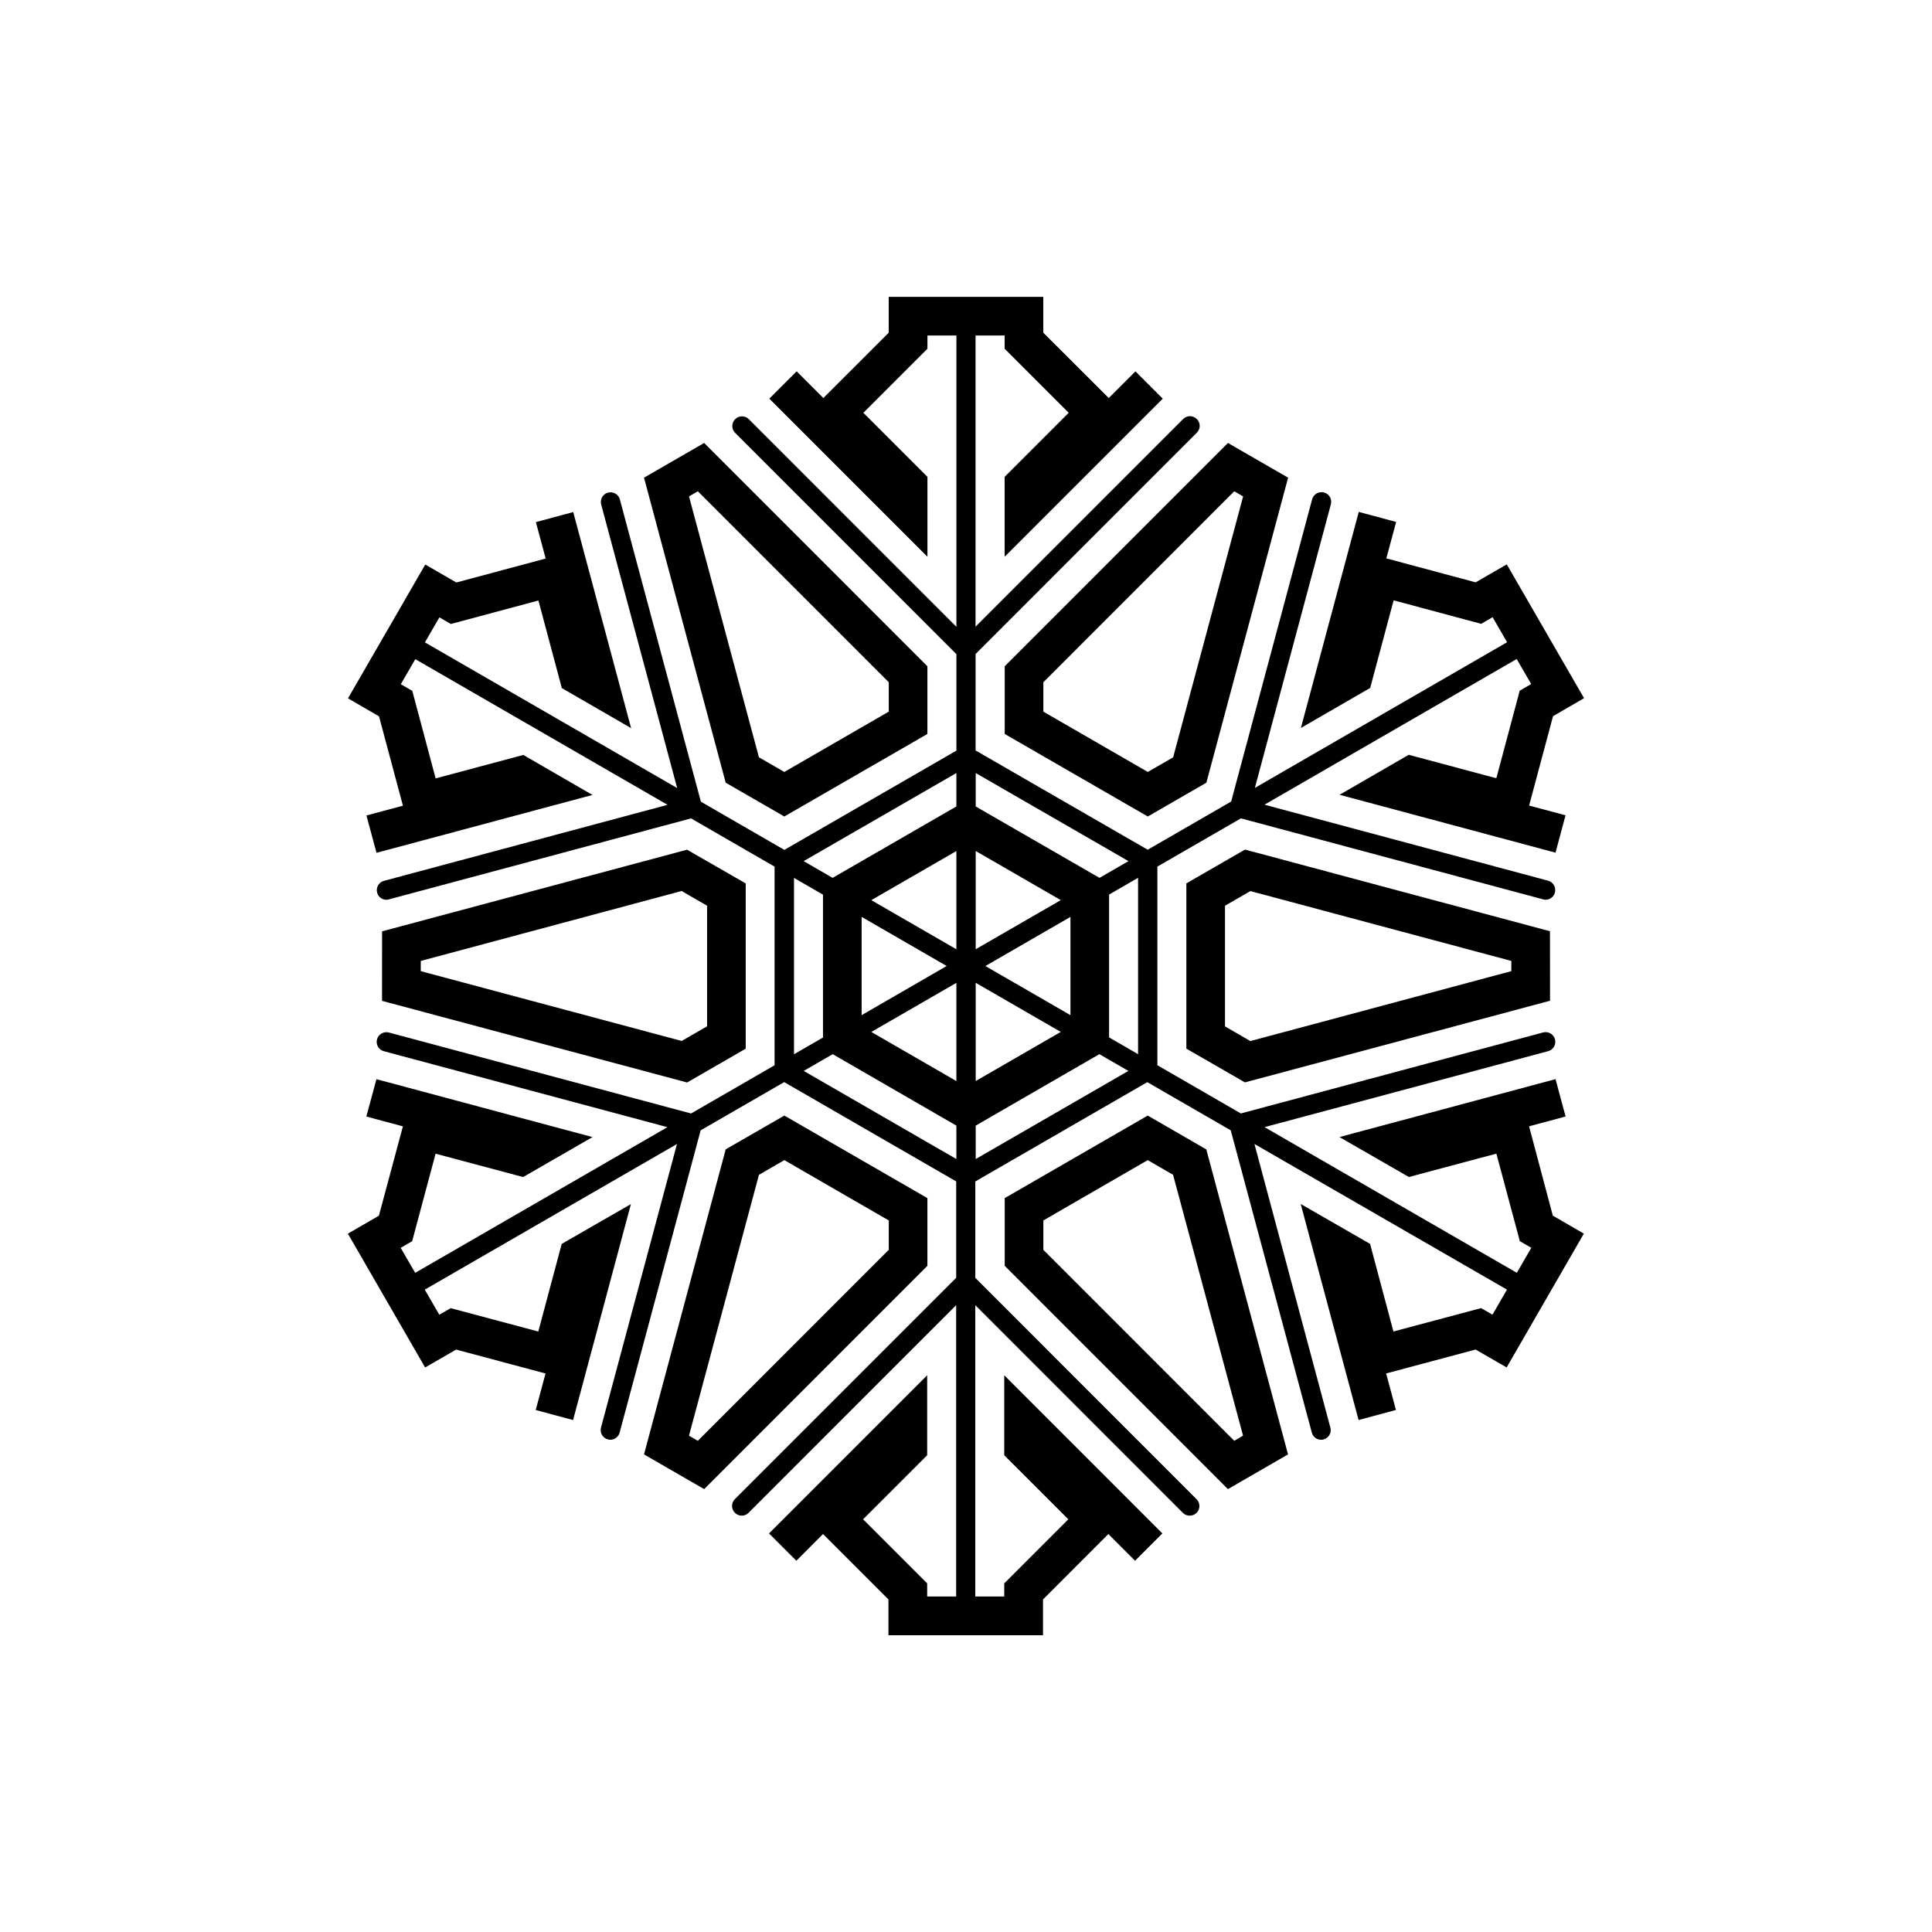 <?xml version="1.0" encoding="utf-8"?>
<!-- Generator: Adobe Illustrator 16.0.4, SVG Export Plug-In . SVG Version: 6.00 Build 0)  -->
<!DOCTYPE svg PUBLIC "-//W3C//DTD SVG 1.1//EN" "http://www.w3.org/Graphics/SVG/1.1/DTD/svg11.dtd">
<svg version="1.1" id="Layer_1" xmlns="http://www.w3.org/2000/svg" xmlns:xlink="http://www.w3.org/1999/xlink" x="0px" y="0px"
	 width="50px" height="50px" viewBox="0 0 50 50" enable-background="new 0 0 50 50" xml:space="preserve">
<path d="M26.002,18.995l3.703,2.136l1.516-0.875l2.115-7.894l-1.557-0.898l-5.777,5.779V18.995z M27.002,17.657l4.941-4.943
	l0.229,0.133l-1.811,6.752l-0.656,0.379l-2.703-1.561V17.657z M20.298,21.131l3.703-2.136v-1.752l-5.777-5.779l-1.557,0.898
	l2.114,7.894L20.298,21.131z M18.06,12.714l4.941,4.943v0.76l-2.703,1.561l-0.657-0.379l-1.81-6.752L18.06,12.714z M19.299,27.14
	v-4.277l-1.518-0.873l-7.893,2.113l-0.001,1.799l7.895,2.113L19.299,27.14z M10.889,25.133l0.001-0.264l6.751-1.81l0.658,0.381
	v3.121l-0.657,0.379L10.889,25.133z M39.572,29.149l0.945-0.254l-0.26-0.967l-5.592,1.499l1.797,1.034l2.264-0.605l0.607,2.265
	l0.297,0.172l-0.375,0.647l-6.529-3.77l7.34-1.966c0.133-0.035,0.213-0.173,0.176-0.306c-0.033-0.135-0.172-0.213-0.307-0.178
	l-7.822,2.096l-2.16-1.248v-5.141l2.162-1.248l7.82,2.096c0.021,0.007,0.043,0.01,0.064,0.01c0.111,0,0.213-0.073,0.242-0.186
	c0.035-0.134-0.043-0.271-0.178-0.307l-7.338-1.967l6.527-3.77l0.375,0.648l-0.297,0.172l-0.605,2.266l-2.268-0.607l-1.789,1.035
	l5.588,1.498l0.26-0.967l-0.943-0.252l0.619-2.313l0.803-0.466l-2-3.463l-0.805,0.465l-2.312-0.62l0.254-0.943l-0.967-0.26
	l-1.498,5.592l1.793-1.036l0.607-2.267l2.266,0.608l0.295-0.172l0.375,0.648l-6.527,3.77l1.967-7.34
	c0.035-0.133-0.045-0.271-0.178-0.306c-0.131-0.033-0.271,0.043-0.307,0.177l-2.096,7.822l-2.16,1.247l-4.454-2.569v-2.496
	l5.725-5.727c0.1-0.098,0.1-0.256,0-0.354c-0.098-0.099-0.256-0.099-0.354,0l-5.372,5.373V8.683H26v0.342l1.658,1.658L26,12.341
	v2.068l4.092-4.092L29.385,9.61l-0.691,0.691L27,8.61V7.683h-4V8.61l-1.692,1.691L20.617,9.61l-0.707,0.707l4.092,4.092v-2.068
	l-1.658-1.658l1.658-1.658V8.683h0.75v7.539l-5.372-5.373c-0.098-0.099-0.256-0.099-0.354,0c-0.099,0.098-0.099,0.256,0,0.354
	l5.726,5.727v2.496l-4.453,2.569l-2.16-1.247l-2.097-7.822c-0.035-0.134-0.172-0.211-0.306-0.177
	c-0.135,0.035-0.213,0.173-0.178,0.306l1.967,7.34l-6.528-3.77l0.375-0.648l0.296,0.172l2.266-0.608l0.606,2.267l1.793,1.036
	l-1.498-5.592l-0.967,0.26l0.254,0.943l-2.312,0.62l-0.804-0.465l-2,3.463l0.803,0.466l0.619,2.313l-0.945,0.252l0.261,0.967
	l5.589-1.498l-1.79-1.035l-2.269,0.607l-0.604-2.266l-0.297-0.172l0.375-0.648l6.528,3.77l-7.339,1.967
	c-0.134,0.035-0.213,0.173-0.177,0.307C9.789,23.212,9.89,23.286,10,23.286c0.021,0,0.043-0.003,0.063-0.01l7.821-2.096l2.162,1.248
	v5.141l-2.161,1.248l-7.822-2.096c-0.131-0.033-0.271,0.043-0.306,0.178c-0.036,0.133,0.043,0.271,0.177,0.306l7.339,1.966
	l-6.528,3.77l-0.375-0.647l0.297-0.172l0.606-2.265l2.265,0.605l1.796-1.034l-5.592-1.499l-0.261,0.967l0.946,0.254l-0.621,2.312
	l-0.803,0.465l1.999,3.463l0.803-0.463l2.313,0.619l-0.254,0.945l0.967,0.26l1.497-5.589l-1.791,1.03l-0.606,2.268l-2.267-0.605
	l-0.295,0.17l-0.376-0.649l6.527-3.769l-1.966,7.338c-0.036,0.134,0.043,0.271,0.178,0.307c0.021,0.006,0.043,0.009,0.063,0.009
	c0.11,0,0.212-0.073,0.241-0.186l2.097-7.822l2.162-1.248l4.451,2.57v2.495l-5.727,5.727c-0.098,0.098-0.098,0.256,0,0.354
	c0.099,0.099,0.257,0.099,0.354,0l5.372-5.373v7.539h-0.75v-0.34l-1.658-1.658l1.658-1.657v-2.07l-4.092,4.093l0.707,0.707
	l0.69-0.691l1.693,1.693v0.926h4v-0.926l1.691-1.693l0.691,0.691l0.707-0.707l-4.092-4.093v2.07l1.658,1.657l-1.658,1.658v0.34
	h-0.75v-7.539l5.373,5.375c0.049,0.049,0.111,0.072,0.176,0.072c0.066,0,0.129-0.023,0.178-0.072c0.098-0.098,0.098-0.256,0-0.354
	l-5.726-5.728v-2.495l4.451-2.57l2.16,1.247l2.098,7.823c0.027,0.112,0.131,0.186,0.24,0.186c0.021,0,0.043-0.003,0.064-0.009
	c0.133-0.035,0.213-0.173,0.176-0.307l-1.965-7.34L39,33.375l-0.375,0.649l-0.295-0.17l-2.268,0.605l-0.605-2.268l-1.795-1.032
	l1.498,5.591l0.967-0.26l-0.254-0.945l2.314-0.619l0.805,0.463l1.998-3.463l-0.803-0.465L39.572,29.149z M20.549,22.72l0.75,0.434
	v3.697l-0.75,0.433V22.72z M24.751,29.996L20.8,27.715l0.751-0.433l3.2,1.849V29.996L24.751,29.996z M24.751,27.978l-2.201-1.271
	l2.201-1.271V27.978z M22.299,26.272v-2.543L24.5,25L22.299,26.272z M24.751,24.567l-2.202-1.271l2.202-1.271V24.567z
	 M24.751,20.871l-3.203,1.848l-0.75-0.433l3.953-2.28V20.871z M25.251,20.006l3.954,2.28l-0.75,0.433l-3.204-1.848V20.006z
	 M25.251,22.024l2.202,1.271l-2.202,1.271V22.024z M27.703,23.729v2.543l-2.201-1.271L27.703,23.729z M25.251,25.435l2.202,1.271
	l-2.202,1.271V25.435z M25.251,29.996v-0.865l3.2-1.849l0.752,0.433L25.251,29.996z M29.453,27.282l-0.75-0.434v-3.697l0.75-0.433
	V27.282z M30.703,22.862v4.277l1.516,0.873l7.896-2.113l-0.002-1.799l-7.893-2.113L30.703,22.862z M39.113,24.869v0.264l-6.754,1.81
	l-0.656-0.381V23.44l0.658-0.379L39.113,24.869z M24.001,31.007l-3.702-2.136l-1.518,0.874l-2.114,7.895l1.557,0.898l5.777-5.779
	V31.007z M23.001,32.345l-4.941,4.943l-0.229-0.133l1.81-6.75l0.658-0.381l2.702,1.561V32.345L23.001,32.345z M29.703,28.871
	l-3.701,2.136v1.752l5.777,5.779l1.555-0.898l-2.115-7.894L29.703,28.871z M31.943,37.288l-4.941-4.943v-0.76l2.701-1.561
	l0.656,0.379l1.811,6.752L31.943,37.288z"/>
</svg>
